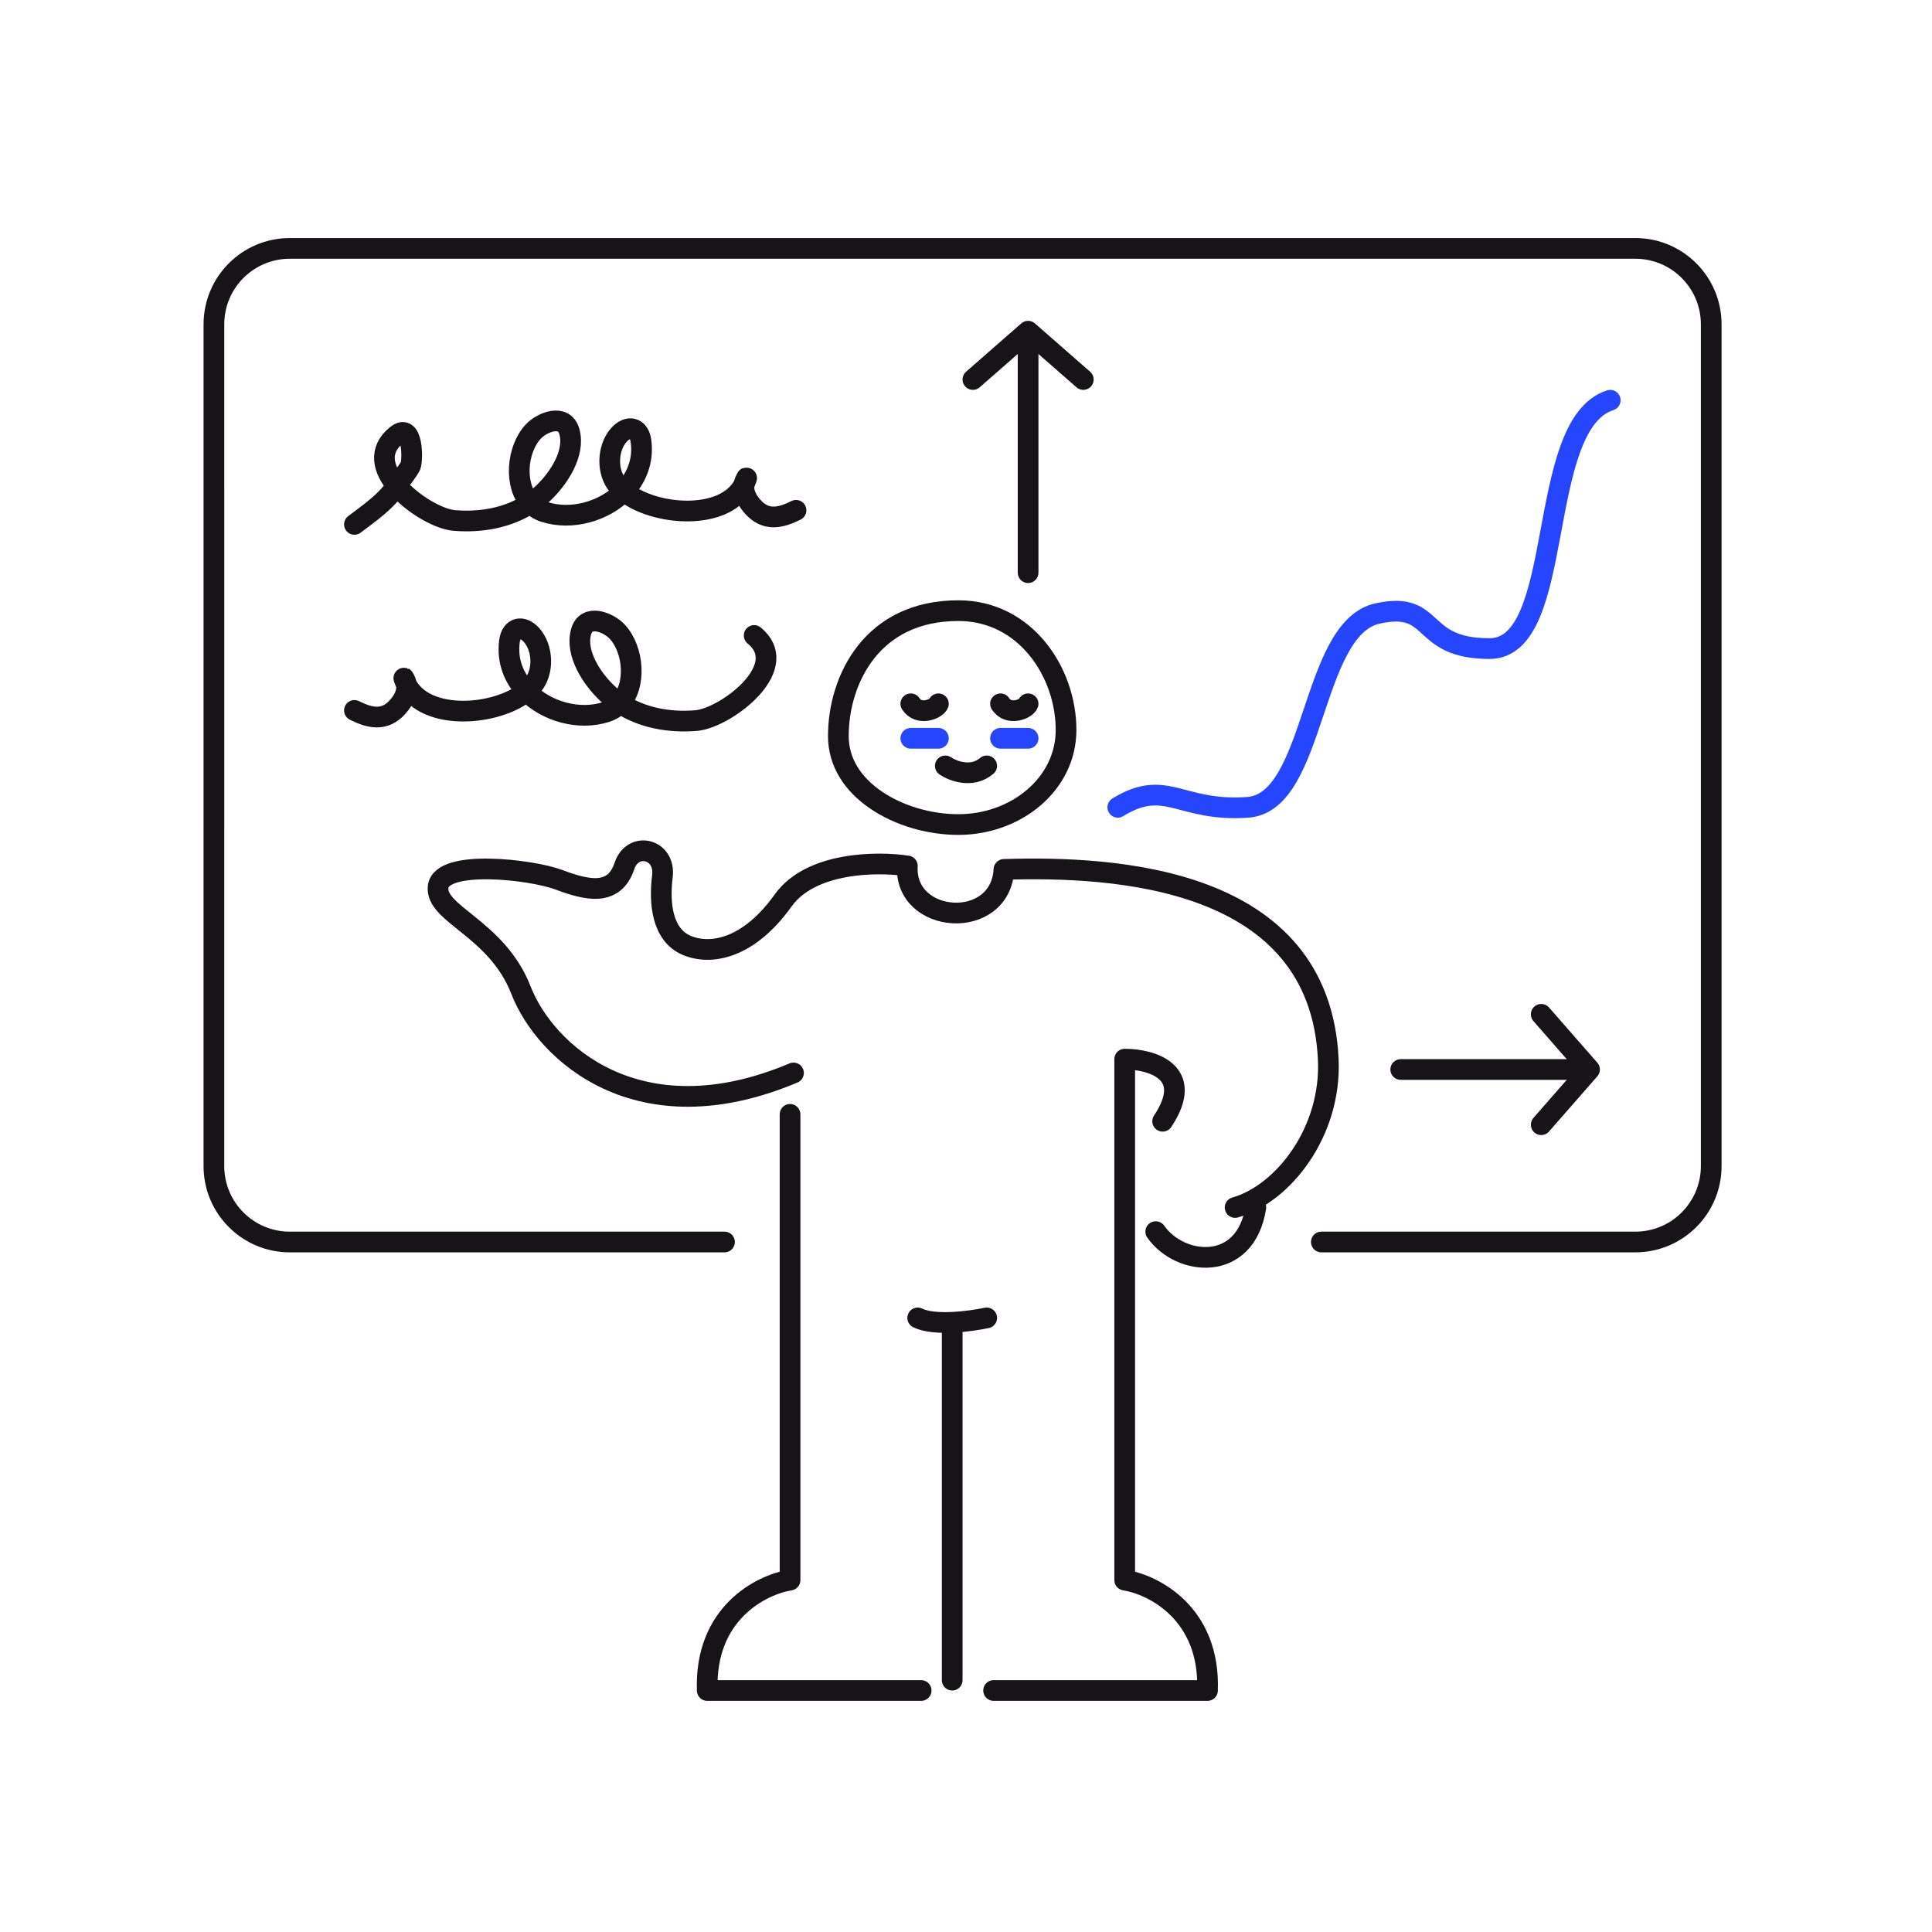 <svg width="280" height="280" viewBox="0 0 280 280" fill="none" xmlns="http://www.w3.org/2000/svg">
<path d="M105 180H42C35.925 180 31 175.075 31 169L31.002 47C31.002 40.925 35.926 36 42.002 36H237.002C243.077 36 248.002 40.925 248.002 47V169C248.002 175.075 243.077 180 237.002 180H191.5" stroke="#171417" stroke-width="3" stroke-linecap="round"/>
<path d="M147.5 83C147.5 83.828 148.172 84.5 149 84.5C149.828 84.5 150.5 83.828 150.5 83L147.5 83ZM147.5 48L147.5 83L150.5 83L150.5 48L147.5 48Z" fill="#171417"/>
<path d="M203 153.5C202.172 153.5 201.5 154.172 201.5 155C201.5 155.828 202.172 156.5 203 156.5L203 153.5ZM228.367 153.5L203 153.5L203 156.5L228.367 156.5V153.5Z" fill="#171417"/>
<path d="M162 117C169.059 112.684 171.003 117.721 180.867 117C190.731 116.279 189.867 91.055 199.638 88.913C208.367 87 205.367 94 215.867 94C227.085 94 222.367 61.5 233.367 58.007" stroke="#2545FF" stroke-width="3" stroke-linecap="round" stroke-linejoin="round"/>
<path d="M51.367 76C53.582 74.314 55.961 72.71 57.491 70.384M57.491 70.384C57.827 69.874 59.257 68.089 59.5 67.5C59.822 66.722 59.902 61.081 57.434 63.097C54.776 65.267 55.518 68.025 57.491 70.384ZM57.491 70.384C59.744 73.077 63.602 75.249 65.843 75.433C69.711 75.75 73.663 75.058 76.883 72.929M76.883 72.929C77.555 72.485 78.195 71.979 78.796 71.406C80.916 69.384 83.398 65.709 82.521 62.558C81.775 59.883 78.549 61.177 77.272 62.558C74.895 65.127 74.43 70.338 76.883 72.929ZM76.883 72.929C77.411 73.487 78.073 73.922 78.88 74.185C82.796 75.458 87.549 74.139 90.415 71.199M90.415 71.199C92.215 69.351 93.271 66.863 92.905 63.976C92.636 61.848 90.986 61.601 89.716 63.011C88.011 64.906 87.869 68.409 89.575 70.385C89.821 70.67 90.103 70.941 90.415 71.199ZM90.415 71.199C94.764 74.784 105.054 75.58 107.832 70.194M107.832 70.194C107.95 69.966 108.054 69.728 108.143 69.477C108.406 68.744 107.881 69.873 107.861 69.988C107.849 70.057 107.84 70.126 107.832 70.194ZM107.832 70.194C107.695 71.437 108.255 72.489 109.074 73.419C110.98 75.584 113.134 75.08 115.367 73.958" stroke="#171417" stroke-width="3" stroke-linecap="round" stroke-linejoin="round"/>
<path d="M109.3 92.097C111.958 94.267 111.217 97.025 109.243 99.384C106.99 102.077 103.132 104.249 100.891 104.433C97.024 104.75 93.071 104.058 89.851 101.929M89.851 101.929C89.18 101.485 88.54 100.979 87.939 100.406C85.819 98.384 83.336 94.709 84.214 91.558C84.959 88.883 88.186 90.177 89.463 91.558C91.839 94.127 92.305 99.338 89.851 101.929ZM89.851 101.929C89.324 102.487 88.662 102.923 87.854 103.185C83.938 104.458 79.185 103.139 76.32 100.199M76.32 100.199C74.519 98.351 73.464 95.863 73.829 92.976C74.099 90.848 75.748 90.601 77.018 92.011C78.723 93.906 78.866 97.409 77.159 99.385C76.913 99.67 76.632 99.941 76.32 100.199ZM76.32 100.199C71.971 103.784 61.681 104.58 58.903 99.194M58.903 99.194C58.785 98.966 58.681 98.728 58.591 98.477C58.329 97.744 58.854 98.873 58.874 98.988C58.885 99.057 58.895 99.126 58.903 99.194ZM58.903 99.194C59.039 100.437 58.479 101.489 57.66 102.419C55.754 104.584 53.601 104.08 51.367 102.958" stroke="#171417" stroke-width="3" stroke-linecap="round" stroke-linejoin="round"/>
<path d="M141 55L149 48L157 55" stroke="#171417" stroke-width="3" stroke-linecap="round" stroke-linejoin="round"/>
<path d="M223.367 147L230.367 155L223.367 163" stroke="#171417" stroke-width="3" stroke-linecap="round" stroke-linejoin="round"/>
<path d="M179.001 175C186.001 173 193.001 164 192.501 153.5C191.241 127.03 161.501 125.5 145.501 126C145.001 135 131.001 134 131.501 125.5C127.167 124.833 117.501 124.9 113.501 130.5C108.501 137.5 103.001 138.5 99.501 137C96.001 135.5 95.499 131 96 127C96.501 123 91.715 121.855 90.5 125.5C89 130 85.001 129 81.001 127.5C77.001 126 64.001 124.5 63.501 128.5C63.001 132.5 72.001 134.5 75.501 143.5C79.001 152.5 92.5 165 115 155.5M167.501 178.5C171.001 183.5 180.501 184.5 182.001 175" stroke="#171417" stroke-width="3" stroke-linecap="round" stroke-linejoin="round"/>
<path d="M133 191C135.4 192.2 140.667 191.5 143 191" stroke="#171417" stroke-width="3" stroke-linecap="round" stroke-linejoin="round"/>
<path d="M138 192V243.5" stroke="#171417" stroke-width="3" stroke-linecap="round" stroke-linejoin="round"/>
<path d="M114.5 161.5V229C110.334 229.667 102.1 233.8 102.5 245C118.9 245 130 245 133.5 245" stroke="#171417" stroke-width="3" stroke-linecap="round" stroke-linejoin="round"/>
<path d="M144 245C147.5 245 158.6 245 175 245C175.4 233.8 167.166 229.667 163 229V153.5C166.833 153.5 173.3 155.3 168.5 162.5" stroke="#171417" stroke-width="3" stroke-linecap="round" stroke-linejoin="round"/>
<path d="M154.5 105.789C154.5 113.64 147.252 119.5 138.9 119.5C134.701 119.5 130.277 118.221 126.942 115.94C123.621 113.668 121.5 110.504 121.5 106.684C121.5 102.511 122.772 97.938 125.56 94.442C128.31 90.994 132.601 88.5 138.9 88.5C148.601 88.5 154.5 97.423 154.5 105.789Z" stroke="#171417" stroke-width="3"/>
<path d="M132 102C133.143 103.8 135.714 102.771 136 102" stroke="#171417" stroke-width="3" stroke-linecap="round" stroke-linejoin="round"/>
<path d="M145 102C146.143 103.8 148.714 102.771 149 102" stroke="#171417" stroke-width="3" stroke-linecap="round" stroke-linejoin="round"/>
<path d="M132 107H136" stroke="#2545FF" stroke-width="3" stroke-linecap="round" stroke-linejoin="round"/>
<path d="M145 107H149" stroke="#2545FF" stroke-width="3" stroke-linecap="round" stroke-linejoin="round"/>
<path d="M137 111C138.111 111.755 140.867 112.811 143 111" stroke="#171417" stroke-width="3" stroke-linecap="round" stroke-linejoin="round"/>
</svg>
